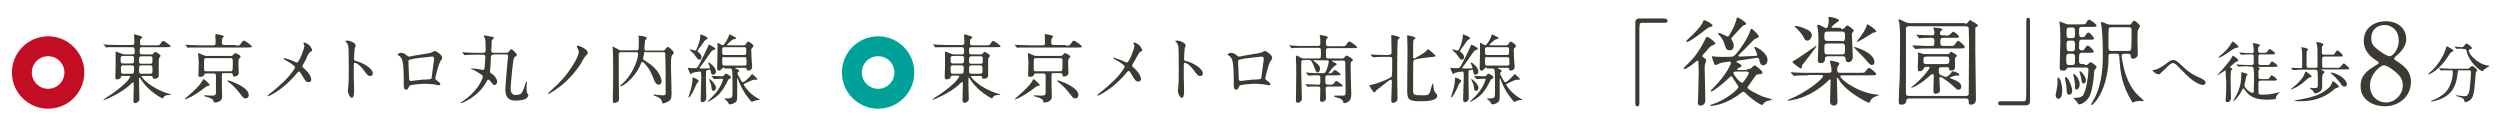 <svg version="1.1" id="レイヤー_1" xmlns="http://www.w3.org/2000/svg" x="0" y="0" viewBox="0 0 800 40" xml:space="preserve"><style>.st0{fill:#3d3933}</style><path class="st0" d="M532.7 6c.6 0 .9.2.9.6 0 .5-.2.7-.9.7h-7.3c-.8 0-.8.2-.8 3.9V33c0 .7-.2 1-.6 1-.7 0-.7-.2-.7-2V7.2c0-.9.5-1.3 1.3-1.3h8.1zm12.7 12.6c.6.4.6.5.6.7 0 .2-.3.8-.3 1-.2.4-.2 1-.2 1.6 0 1.4.2 8.6.2 10.2 0 1.7-1.5 1.7-1.6 1.7-.6 0-.8-.5-.8-1 0-.2.1-1.5.1-1.8 0-.1.2-6.8.2-7.9 0-1-.1-1.9-.1-3 0-.4 0-.7-.3-.7-.1 0-.2.1-1 .7-.7.6-2.6 2-3.2 2-.2 0-.2-.1-.2-.2 0-.2.1-.2.6-.8 2.5-2.2 4.5-5 6-8 .6-1.2.6-1.3.9-1.3.5 0 2.6 1.7 2.6 2.1 0 .2-.2.3-.4.4-.7.2-1 .5-1.3.7-.3.2-1.4 1.7-1.7 1.9-.4.4-.8.9-.7 1.2 0 0 .4.3.6.5zM548 8.1c0 .4-.2.4-1 .6-.3.1-.7.4-1.5 1-1.1.9-4.8 3.7-5.6 3.7-.1 0-.3 0-.3-.2s.3-.4.7-.8c1.6-1.4 4.2-4.1 4.6-5.3.2-.5.2-.6.4-.6.4-.2 2.7 1.2 2.7 1.6zm11.1 14c.6 0 1 0 1.5-.5.7-.7.8-.7.9-.7.2 0 2.5 1.7 2.5 2.3 0 .5-.5.5-1.6.6-.3 0-.5.3-.8.7-.7 1-1.9 2.7-2.2 3.1-.1.1-.2.2-.2.4 0 .8 4.5 2.7 4.9 2.9.5.2 2.1.6 2.7.8.1 0 .2.1.2.2s-.1.1-1 .3c-1.2.3-1.3.5-1.9 1.2-.1.2-.2.2-.3.2-.3 0-2.7-1.4-4.8-3.4-.8-.8-.9-.8-1.2-.8-.2 0-.3 0-1 .6-1 .8-3.6 2.6-7 3.5-1.2.3-2.1.4-2.2.4-.3 0-.3-.2-.3-.2 0-.1.1-.2.6-.3 4.2-1.3 8.4-4.8 8.4-5.6 0-.3-1.6-2.4-1.8-2.9-.2-.3-.3-.5-.5-.5s-.2.1-.8.6c-2.1 2.1-5.2 4.3-5.6 4.3-.1 0-.2-.1-.2-.2s.1-.2.6-.7c4.5-4.5 5.9-7.9 5.9-8.3 0-.4-.3-.4-.4-.4-.1 0-2.5.3-3 .5-.2.1-1.3.6-1.5.6-.4 0-.4-.2-1-1.9-.2-.6-.2-.6-.2-.7 0-.2.1-.2.2-.2s.6.1.7.1c.6 0 1.5.1 1.9.1 3.9 0 4 0 4.5-.5 1.4-1.2 4.6-6.2 4.9-7.7.2-.7.3-.8.5-.8.3 0 2.3 2 2.3 2.4 0 .4-.1.4-1.3.9-.2.1-4.1 4.2-4.9 4.9-.2.1-.3.3-.3.4 0 .3.2.3.5.3.7 0 4-.2 4.7-.2.3 0 .8 0 .8-.4s-.9-2.1-.9-2.3c0-.1 0-.2.2-.2.4 0 4 1.8 4 4.2 0 1.3-.9 1.7-1.4 1.7-.8 0-1.1-1-1.2-1.6-.1-.6-.3-.8-.7-.8-.3 0-5.2.8-6 .9-.6.1-.6.1-.6.3 0 .2 0 .2.6.5.1 0 1 .5 1 .9 0 .2-.1.3-1 .7-.2.1-.4.2-.4.4s.2.2.6.2h2.6zm-.3-14.5c0 .2 0 .2-1 .6-.4.2-2.8 3-3.4 3.6-.3.3-.4.4-.4.6 0 .2.5.8.5 1 .2.4.3.8.3 1.3 0 .8-.4 1.4-1.3 1.4-1.1 0-1.3-.8-1.7-2.1-.5-1.4-1-2.1-1.6-2.7-.4-.4-.4-.6-.4-.7 0-.1 0-.1.1-.1.5 0 2.8 1.2 2.9 1.2.4 0 .5-.2 1.5-2.1.7-1.2 1.2-2.9 1.3-3.1.1-.6.1-.8.3-.9.5-.1 2.9 1.6 2.9 2zm-3.1 15.3c-.6 0-1 0-1 .5 0 .6 2.1 3.1 2.8 3.1.4 0 2.1-2.7 2.1-3.1 0-.5-.4-.5-.7-.5h-3.2zm22.9 1.2c-2.7 0-3.6.1-3.9.1-.1 0-.6.1-.6.1-.1 0-.2-.1-.3-.2l-.6-.7c-.1-.1-.1-.2-.1-.2 0-.1 0-.1.1-.1.2 0 1.2.1 1.3.1 1.5.1 2.8.1 4.2.1h6.6c.6 0 .8-.2.8-.8 0-.5-.1-.9-.2-1.5 0-.2-.3-1-.3-1.2 0-.2 0-.4.4-.4.2 0 1.8.4 2.1.5.2.1.5.2.5.5 0 .1-.3.6-.4.7-.2.4-.3.5-.3 1.1 0 .7 0 1.1.9 1.1h6.3c1.3 0 1.5 0 1.7-.3.2-.2 1-1.3 1.3-1.3.3 0 2.3 1.6 2.3 2 0 .4-.6.4-1.7.4h-9.3c-.3 0-.5 0-.5.3 0 1 5.6 5.3 11.8 5.9.1 0 .6 0 .6.1s0 .1-.4.2c-.6.2-2 .6-2.5 1.9-.2.4-.2.4-.3.4-.3 0-7.3-3.3-9.7-7.5-.2-.4-.2-.5-.4-.5s-.2.4-.2.4c0 1.2.2 6.2.2 7.2 0 1.3-1.1 1.3-1.2 1.3-.3 0-1.2-.2-1.2-1.4 0-1.1.2-5.8.2-6.7 0-.1 0-.3-.2-.3s-1.2 1.1-1.5 1.3c-3 2.6-6.6 4.6-10.5 5.3-.8.2-1.3.2-1.4.2-.1 0-.2 0-.2-.1s.1-.1.5-.3c5.2-2 10.9-6.5 10.9-7.5 0-.3-.5-.3-.7-.3h-4.1zm-2-2.7c0 .2 0 .5-.4.5-.2 0-2.6-1.7-2.6-2.1 0-.2.1-.2 1-.7 1.1-.6 6.6-4.5 6.6-4.5s.1 0 .1.1c0 .3-3.7 5-4.4 5.9-.3.2-.3.6-.3.8zm1.7-8.4c-.6 0-.8-.4-1-.8-.6-1.3-1.6-2.4-2.9-3.6l-.2-.2c0-.1.1-.1.2-.1.7 0 1.9.3 2.6.6 2.2.9 2.8 1.4 2.8 2.6-.2.7-.7 1.5-1.5 1.5zm10.8-3.7c.3 0 .7 0 1.1-.3.1-.1.7-.9.9-.9.2 0 2.1 1.2 2.1 1.7 0 .2-.1.3-.2.4-.4.4-.4.4-.4.7 0 1 .3 6.1.3 7.2 0 1.1-.6 1.8-1.4 1.8-.8 0-.9-.7-.9-1-.1-.8-.4-.9-.9-.9h-4.8c-.2 0-.8 0-.9.7 0 .6-.1 1.5-1.4 1.5-.9 0-.9-.7-.9-1 0-.8.2-4.9.2-5.8 0-.5 0-2.9-.2-4.2 0-.2-.2-.8-.2-1 0-.2.2-.3.4-.3.4 0 2.1 1.1 2.5 1.1.6 0 .8-1.7.8-2.5 0-.1-.1-.6-.1-.8 0-.3.2-.3.5-.3s2.9.6 2.9 1.1c0 .2-.1.2-.8.7-.2.2-1.6 1.2-1.6 1.5 0 .2.2.2.6.2h2.4zm.3 3.9c1 0 1-.5 1-1.5 0-1.1 0-1.6-1-1.6h-4.6c-1 0-1 .5-1 1.4 0 1.2 0 1.6 1 1.6h4.6zm0 4.2c1 0 1-.4 1-1.8 0-1.2 0-1.7-1-1.7h-4.6c-1 0-1 .5-1 1.5 0 1.7 0 2 1 2h4.6zm9.6 3.4c-.5 0-.6-.1-2.5-2.3-.5-.6-3.3-3.3-3.3-3.4 0-.1.1-.1.1-.1.3 0 6.5 1.8 6.5 4.8.1.7-.4 1-.8 1zm-4.8-7.4c-.1 0-.1-.1-.1-.1s.8-.9.9-1.1c.8-1 2.1-3 2.3-3.9.1-.4.1-.5.2-.5.5 0 2.9 1.8 2.9 2.2 0 .2-.2.3-.6.4-.6.1-.7.2-1.1.5-1 .6-3.9 2.5-4.5 2.5zm34.6-5.8c.3 0 .6-.1.8-.3.2-.1.6-.9.8-.9.1 0 2 1.2 2.3 1.4 0 0 .2.2.2.4s-.1.2-.6.5c-.2.1-.2.3-.2.6v6.8c0 2.5.2 13.5.2 15.8 0 1.5-1.3 1.6-1.7 1.6-.4 0-.6-.3-.6-.7 0-.8 0-1.3-1-1.3h-18c-.6 0-.9.2-1 .7 0 .9-.7 1.3-1.5 1.3s-.9-.3-.9-1c0-1.2.2-6.5.3-7.6.1-4.1.1-9.2.1-13.4 0-2.3-.2-3.6-.2-4 0-.2-.3-1-.3-1.2 0-.1.1-.1.2-.1.2 0 .4.1 1.9.8.6.3 1.1.4 1.8.4h17.4zm-18 .8c-.9 0-.9.6-.9.9v20.5c0 .3 0 .9.9.9h18.3c.9 0 .9-.5.9-.9 0-4.2.1-15.2.1-15.9 0-.8-.1-4.8-.1-4.9 0-.1-.2-.6-.9-.6h-18.3zm5.5 13c-.6 0-.7.6-.8.6-.1.6-.9.8-1.3.8-.5 0-.5-.2-.5-1.6 0-.6.1-2.9.1-3.4 0-.1-.1-.7-.1-.8 0-.2.1-.2.2-.2s1 .3 1.3.4c.3.1.7.1 1 .1h6.9c.2 0 .5 0 .8-.3.1-.1.3-.5.4-.5.1 0 1.9 1 1.9 1.3 0 .2-.1.3-.4.5-.2.2-.2.3-.2.5v2.9c0 .6-.7.9-1.2.9-.6 0-.6-.2-.7-.6 0-.5-.4-.5-.7-.5h-1.6c-1 0-1 .4-1 1 0 1 .2 1.2.3 1.3.2.2 1.6.8 2 .8.6 0 1.4-1 1.6-1.2.4-.6.5-.6.6-.6.2 0 2.1.6 2.1 1s-.5.4-1.1.4c-.7 0-2 .6-2 .7 0 .1 0 .1.4.2 2.4.9 3.3 1.6 3.3 2.6 0 .7-.4 1-.8 1-.6 0-.9-.3-1.7-1.1-1-1-3.8-3-4.1-3-.1 0-.4 0-.4.5 0 .6.2 3.3.2 3.9 0 .8-1.2 1-1.4 1-.6 0-.7-.4-.7-.9 0-.7.1-4 .1-4.7 0-.4 0-.7-.4-.7-.1 0-.2 0-.6.3-3.2 3-5.8 4.1-6.1 4.1-.1 0-.1 0-.1-.1s.2-.2.4-.4c3-2.3 5.5-5.6 5.5-6 0-.2-.2-.2-.2-.2h-1zm6.3-10c.8 0 .8 0 1-.1.3-.1 1.3-1.2 1.4-1.2.2 0 1.9 1.2 1.9 1.6 0 .4-.2.4-1.6.4h-3.4c-.9 0-1 .4-1 1.1 0 1.1 0 1.5 1 1.5h2.2c.9 0 1 0 1.2-.2.2-.2 1.1-1.5 1.3-1.5.2 0 2.1 1.5 2.1 2s-.2.5-1.9.5h-9.3c-.7 0-2.8 0-3.9.1-.1 0-.6.1-.6.1-.1 0-.2-.1-.3-.2l-.6-.7c-.1-.1-.1-.2-.1-.2s0-.1.1-.1 1.6.1 1.9.1c2.2.1 2.3.1 4.2.1.8 0 .8-.4.8-1.7 0-.3 0-.9-.9-.9-1.2 0-2.5 0-3.4.1-.1 0-.3.1-.4.1-.1 0-.2-.1-.3-.2l-.6-.7c-.1-.1-.1-.2-.1-.2 0-.1 0-.1.1-.1s1.1.1 1.2.1c1 0 2.8.1 3.7.1.3 0 .7 0 .7-.7 0-.1 0-.8-.2-1.2 0-.1-.2-.4-.2-.5 0-.1.2-.1.2-.1.2 0 2.8.2 2.8.6 0 .1-.3.4-.6.6-.1.1-.2.2-.2.6 0 .4.1.7.6.7h1.2zm-6.2 6.7c-.7 0-.9.3-.9 1 0 1 0 1.4.9 1.4h6.4c.7 0 1-.3 1-1 0-.9 0-1.4-1-1.4h-6.4zm23.9 15.6c-.6 0-.9-.2-.9-.6 0-.5.2-.7.9-.7h7.3c.8 0 .8-.2.8-3.9V6.7c0-.7.2-1 .6-1 .6 0 .6.2.6 2v24.7c0 .9-.5 1.3-1.3 1.3h-8zm19.6-4.8c0 .6 0 2.7-1.2 2.7-.5 0-.9-.5-.9-1.1 0-.3.3-1.6.3-1.7.2-.9.3-1.9.3-2.6 0-1.3 0-1.4.2-1.4 0 0 .1 0 .2.1.5.2 1.1 2.2 1.1 4zm7.2-8.1c.7 0 .8 0 1.1-.3.4-.4.6-.6.8-.6.3 0 1.9 1.1 1.9 1.6 0 .2-.1.2-.6.9-.1.1-.2.3-.2 1 0 .4-.2 3.5-1 6.2-.7 2.7-3 3.8-3.7 3.8-.3 0-.4-.1-.8-.8-.2-.3-.5-.6-.6-.7-.1-.1-.5-.4-.5-.5s.3-.1.6-.1c2.1 0 2.6-.9 2.7-1.2 1-2 1.5-6.3 1.5-7.8 0-.7-.5-.7-1-.7H662c-.2 0-.5.1-.6.3-.4.6-.5.7-1.3.7-.7 0-1-.2-1-1 0-.5.2-6.9.2-8 0-1.2 0-4-.1-5.1 0-.2-.2-1.2-.2-1.4 0-.1 0-.2.1-.2.2 0 1.6.6 1.9.7.4.2.9.2 1.3.2h3.4c1.3 0 1.6 0 1.9-.5.4-.8.6-1 1-1 .3 0 2.3 1.4 2.3 1.9 0 .4-.6.4-1.7.4h-2.9c-1 0-1 .2-1 1.8 0 1.1.1 1.5.9 1.5.6 0 .8 0 1.1-.5.2-.4.6-1 1-1s1.8 1.5 1.8 1.9c0 .4-.5.4-1.4.4h-2.5c-.9 0-.9.2-.9 2.6 0 .8.7.8.9.8.5 0 .6 0 .9-.5.2-.3.5-1 1-1s1.9 1.5 1.9 1.9c0 .4-.6.4-1.6.4h-2.1c-1 0-1 .2-1 2.7 0 .8.5.9.9.9h.9zm-4 8.2c0 1-.5 1.3-.9 1.3-.8 0-.9-.8-.9-1.9 0-.9-.2-1.8-.4-2.7-.1-.2-.1-.5-.1-.7 0-.3.1-.3.3-.3.9.2 2 3.3 2 4.3zm0-16.8c.9 0 .9-.5.9-1.7 0-1.3 0-1.7-.9-1.7h-.9c-.9 0-.9.4-.9 1.7 0 1.3 0 1.7.9 1.7h.9zm0 4.2c.9 0 .9-.5.9-1.7 0-1.3 0-1.7-.9-1.7h-.9c-.9 0-.9.4-.9 1.7 0 1.2 0 1.7.9 1.7h.9zm-.1 4.4c1 0 1-.4 1-1.8s0-1.8-.9-1.8h-.9c-1 0-1 .4-1 1.8s0 1.8 1 1.8h.8zm1.5 7.9c-.5 0-.5-.4-.5-1.5 0-.6-.2-1.4-.3-2.2-.1-.2-.2-1-.2-1.1 0-.2 0-.3.1-.3.3 0 1.9 1.7 1.9 3.3 0 1.2-.7 1.8-1 1.8zm3-3c0 .6-.3 1-.7 1-.6 0-.6-.2-.9-2-.1-.4-.2-.9-.4-1.4 0-.1-.1-.2-.1-.3 0-.2.1-.2.2-.2.5.1 1.9 1.7 1.9 2.9zm13.7-17.8c.5 0 .6-.1.8-.3.4-.6.7-1 .9-1 .3 0 1.9 1.3 1.9 1.7 0 .2-.6 1.2-.7 1.4-.1.4-.1 3-.1 3.6 0 .6.1 3.4.1 4.1 0 .8-.8 1.4-1.5 1.4-.6 0-.7-.3-.8-1 0-.4-.1-.6-.8-.6h-1.2c-.2 0-.9 0-.9.8 0 .2 0 .3.1.5.4 2.8 1.5 8.4 5.1 11.9.3.3 1.9 1.7 1.9 1.8 0 .1-.2.2-.3.2s-.6-.1-.7-.1c-.3 0-1 0-1.7.2-.1 0-.7.3-.8.3-.2 0-.3-.3-.4-.5-3-5-3.6-8.7-3.9-13.8-.1-1.2-.2-1.3-.9-1.3h-1.7c-.9 0-.9.2-.9 1.9 0 4.1-1.2 9.3-3.6 12.7-.2.4-1.5 1.8-1.8 1.8-.1 0-.2-.1-.2-.2s1-1.6 1.1-1.9c2.7-5 2.7-11.6 2.7-14 0-1.6 0-5.9-.4-8.9 0-.2-.2-1-.2-1.3 0-.1 0-.3.1-.3.3 0 1.7.6 1.9.7.2.1.7.2 1.3.2h5.6zm-5.7.8c-.3 0-.7.2-.7.5-.1.3-.1 5.4-.1 6 0 .6.1 1.1.9 1.1h5.5c.2 0 .6 0 .8-.3.2-.3.2-5.6.2-6.1 0-.9-.1-1.2-1-1.2h-5.6zm22.6 12.2c2.5 2.5 4.6 3.5 5.9 4 1 .5 1.8.9 1.8 1.5 0 .1-.2.8-.8.8-.2 0-2.1-.1-5.2-3.1l-3.2-3.2c-.5-.5-.8-.7-1.2-.7-.7 0-.9.2-2.6 1.9-.1.1-1.7 1.6-1.7 1.6-.1.1-.2.1-.3.1-.8 0-2-1-2-1.3 0-.1 0-.1.4-.1 1-.1 2.5-.9 3.4-1.6 1.8-1.4 2.2-1.6 2.9-1.6.5 0 1.2.3 2.6 1.7zm14.1 1.9c0-.1 0-.3-.1-.3s-2.5 1.7-2.7 1.7c0 0 .8-.9.9-1 .3-.3 3.2-3.5 3.9-4.9.1-.3.3-.5.3-.5.1 0 1.8 1 1.8 1.6 0 .1-.1.1-.6.3-.3.1-2.1 1.6-2.1 1.8 0 .1.1.1.2.2.4.1.5.1.5.4v.1c0 .1-.4.4-.4.5-.1.2-.1 2.5-.1 3 0 .8.1 4.7.1 5.6 0 1.2-.9 1.4-1.1 1.4-.6 0-.6-.5-.6-.7 0-.2.1-1.2.1-1.4.1-1.6.1-2.4.1-4.7-.2-1.5-.2-2.8-.2-3.1zm4.1-7.8c0 .2-.1.2-.7.3-.3.1-.6.2-1.1.5-2.1 1.5-2.7 1.9-4.2 2.6-.2.1-.3.1-.3.1s-.1 0-.1-.1 1.2-1.2 1.4-1.3c1.2-1.1 2.1-2.1 2.8-3.4.2-.3.2-.4.3-.4.5.1 1.9 1.3 1.9 1.7zm3.1 6.2c-.5 0-1.9 0-2.6.1h-.5c-.1 0-.1 0-.2-.1l-.4-.5-.1-.1h.1c.1 0 .8.1.9.1 1 0 1.9.1 2.9.1h1.1c.6 0 .6-.1.6-2.3 0-1.1-.1-1.1-1-1.1-.5 0-1.9 0-2.6.1h-.4c-.1 0-.1 0-.2-.1l-.4-.5-.1-.1h.1c.1 0 1.1.1 1.3.1 1.5.1 1.6.1 2.7.1.2 0 .6 0 .6-.6 0-.5-.1-1.4-.1-1.6 0-.1-.2-.7-.2-.8 0-.2.1-.2.3-.2 0 0 2 .3 2 .7 0 .1 0 .1-.4.4-.1.1-.2.3-.2.9 0 .7 0 1.1.7 1.1h.9c1 0 1.1 0 1.4-.5.4-.6.5-.7.7-.7.3 0 1.7 1 1.7 1.4 0 .3-.4.3-1.1.3h-3.5c-.6 0-.7.2-.7.8v1.6c0 .7 0 1 .7 1h1.7c1 0 1.1 0 1.3-.4.3-.6.5-.7.7-.7.3 0 1.7 1 1.7 1.4 0 .3-.4.3-1.1.3h-4.9c-.1 0-.2 0-.2.1s.1.1.2.1.3.1.3.3c0 .1-.2.4-.3.5-.1.2-.1.4-.1 1 0 1.8 0 1.9.6 1.9h1.6c1 0 1.1 0 1.4-.5.4-.6.4-.7.6-.7.3 0 1.7 1 1.7 1.4 0 .3-.4.3-1.1.3h-4.1c-.6 0-.7.3-.7.7v2.8c0 .8.2 1 1.3 1 2.2 0 3.8-.4 4.6-.6.1 0 .8-.2.8-.2h.1s-.3.4-.4.4c-.7.8-.8 1.1-.8 1.3 0 .2 0 .4-.2.5-.3.1-1.7.2-2.6.2-4 0-5.8-1.1-7.2-3.2-.1-.1-.3-.4-.4-.4-.1 0-.2.1-.4.5-.9 1.7-1.7 2.5-2 2.9-.4.4-1 .8-1 .8 0-.1.5-.8.5-.9 1-1.7 2.2-4 2.2-7.4 0-1 0-1.1.2-1.1 0 0 .8.2 1 .3.7.2.8.2.8.4 0 .1-.3.5-.4.6-.1.3-.2 1.4-.3 1.6 0 .2-.3 1.2-.3 1.3 0 .8 1.8 2.4 2.6 2.4.1 0 .4 0 .4-.4 0-.2.1-3.7.1-4 0-.8 0-2.9-.2-3.5-.2-.5-.4-.5-.7-.5h-1zm20.3 3.2c0 .2-.1.3-.4.3-.4.1-.6.3-.9.5-1.2 1.1-2.5 2.3-4.4 3.1-.1.1-.8.3-.9.3h-.1c0-.1 1.6-1.3 1.8-1.5 2-2 2.4-2.6 2.8-3.9 0 0 .1-.3.2-.3s.4.1 1 .6c.8.7.9.7.9.9zm1.3-2.7c.6 0 .6-.2.6-.7v-3.6c0-1.3 0-2.1-.1-2.7 0-.2-.3-.9-.3-1 0-.2.3-.2.4-.2.7 0 1.9.4 1.9.8 0 .1-.4.4-.4.5-.1.2-.1.4-.1 2 0 .4 0 .7.7.7h2.2c.8 0 .9 0 1.1-.2.1-.1.7-1.2.9-1.2.3 0 1.8 1.3 1.8 1.7 0 .3-.1.3-1.1.3h-4.8c-.7 0-.7.3-.7.7V21c0 .7.2.7.7.7h3.8c.3 0 .9 0 1.1-.1.2-.1 1-1.3 1.3-1.3.3 0 1.8 1.4 1.8 1.6 0 .3-.4.3-1.1.3H743s-.2 0-.2.1c0 0 .1.1.5.3.3.1.5.3.5.5 0 .1 0 .1-.3.4-.4.3-.4 1.3-.4 1.7v2.4c0 1.1-.4 1.6-1 1.9-.4.2-.9.4-1.2.4-.1 0-.2 0-.3-.1-.1-.1-.4-.7-.5-.8-.1-.1-1-.8-1-.8 0-.1.1-.1.1-.1.1 0 1 .1 1.2.1 1.2 0 1.3-.2 1.3-.9v-2.1c0-2.7-.1-2.9-.8-2.9h-4c-.4 0-1.9 0-2.6.1h-.5c-.1 0-.1 0-.2-.1l-.4-.5-.1-.1h.1c.4 0 2.5.1 3 .1s.5-.3.5-.7v-3c0-.6 0-1.6-.1-2.2 0-.1-.2-.6-.2-.7 0-.1.1-.1.1-.1s2.1.3 2.1.7v.1c-.1.1-.4.3-.4.4-.1.3-.1.7-.1 4.6 0 .6.1.8.6.8h2.3zm7.4 6c0 .3-.1.3-.6.4-.4.1-.5.2-1.6 1.1-4.1 3.2-8.5 3.2-10.5 3.2-.2 0-1.5 0-1.5-.2 0 0 .5-.1.8-.2 5.2-.8 8.1-1.9 10.3-4 .2-.2.7-.7 1-1.7.1-.3.1-.3.3-.3.1 0 .2.1 1 .7.6.6.8.8.8 1zm2.6-.7c0 .5-.3.7-.8.7-.6 0-.8-.3-1.2-1-.1-.1-1.3-1.8-2.8-3-.3-.3-.4-.3-.4-.4 0-.1.2-.1.2-.1.3 0 1.3.3 1.7.5 2.2.9 3.3 2.4 3.3 3.3zm8.8-5.8c1.3-.8 1.4-.9 1.4-1.1 0-.2-.2-.4-1-.9-1-.6-3.8-2.5-3.8-6.1 0-4.2 3.4-6.3 7.1-6.3 4.5 0 6.5 3 6.5 5.6 0 1.4-.5 2.8-2.2 4.6-.2.2-1.7 1.4-1.7 1.7 0 .3.3.5 1.5 1.3 3.3 2.1 3.9 4.2 3.9 6.2 0 4.6-3.7 7.8-8.4 7.8-4.3 0-7.7-2.6-7.7-6.1-.1-2.2.4-4.4 4.4-6.7zm6.5 1.6c-.4-.3-2.3-1.9-3.5-1.9-1 0-4.4 2.7-4.4 6.5s2.9 5.4 5.1 5.4c2.8 0 5.4-2.5 5.4-5.4 0-2.2-1.1-3.4-2.6-4.6zm-5.5-7c1.4 1.1 3.1 2.2 3.9 2.2 1 0 2.9-2.2 2.9-5 0-3.3-2.2-5-4.6-5-2.2 0-4.2 1.5-4.2 4.1 0 1.8.5 2.5 2 3.7zm24.3.4c0 .2-.1.3-.6.4-.2.1-.6.7-1.1 1.4-2.4 4-5.8 5.8-6.2 5.8-.1 0-.1 0-.1-.1s0-.1.4-.5c2.8-2.2 4.4-5.7 4.7-6.3l.7-2.1c.2 0 2.2 1.1 2.2 1.4zm2 6.2c-.5 0-.5 0-.7 1.2-.2 1.8-.6 5.5-4.2 7.5-1.7 1-3.9 1.4-4 1.4-.1 0-.3 0-.3-.1s.1-.1.5-.3c1.4-.5 3.1-1.5 4.1-2.5 1.6-1.6 2.4-4.4 2.4-6.6 0-.5-.2-.5-.5-.5h-2.8c-.1 0-.4.1-.4.1-.1 0-.1-.1-.2-.1l-.4-.5-.1-.1s0-.1.1-.1.8.1.9.1c1 0 1.9.1 2.9.1h4.6c.9 0 1 0 1.4-.4.3-.3.5-.5.7-.5.3 0 1.6 1 1.6 1.4 0 .1-.3.5-.4.6-.1.2-.2 2.6-.3 3.1-.2 2.5-.4 4.3-1 5.2-.6.9-1.8 1.3-2.1 1.3-.2 0-.2-.1-.4-.7-.1-.5-.8-.8-1.9-1.1-.5-.1-.7-.2-.7-.3s.2-.1.2-.1c.1 0 .7.1.8.1 1.1.1 1.2.2 1.5.2 1 0 1.6-.2 1.9-2.4.2-1.6.4-4.1.4-5.1 0-.6 0-.8-.6-.8h-3zm1.1-6.8h-2.1c-.1 0-.1 0-.2-.1l-.4-.5-.1-.1h.1c.1 0 .7.1.9.1.2 0 1.1.1 1.3.1.5 0 .8-.4.9-.5.4-.6.5-.7.6-.7.3 0 1.8 1 1.8 1.5 0 .2-.1.2-.6.4-.1 0-.4.1-.4.4 0 1.1 2.8 4.4 6.3 4.8.1 0 .3 0 .3.2 0 .1-.5.2-.6.3-.5.3-1 .7-1.3 1 0 .1-.3.3-.3.3-.7 0-4.2-2.9-5-6.1-.2-.9-.3-1-.8-1h-.4zM39.1 24.3c-.4 0-.4.1-.4.4-.1.5-.8.7-1.2.7-.4 0-.6-.1-.6-.7 0-.3.1-2.8.1-3.4v-4.6c0-.1 0-.2.1-.2s.6.2 1.1.4c.8.3 1.1.5 1.8.5h2.4c.3 0 .7 0 .7-.7 0-1.3 0-1.6-.8-1.6h-7.8c-.1 0-.4.1-.5.1-.1 0-.1-.1-.2-.2l-.5-.6-.3-.1s0-.1.1-.1.9.1 1.1.1c1.2 0 2.2.1 3.3.1h4.7c.7 0 .8-.3.8-.9 0-.3-.1-1.9-.1-2.2 0-.3 0-.3.2-.3.1 0 1.3.3 1.7.5.7.2.7.3.7.5s-.6.6-.6.6c-.1.2-.1.3-.1 1.1 0 .6.1.8.8.8h4.3c1 0 1.1 0 1.4-.4.6-1 .8-1 .9-1 .5 0 2.4 1.5 2.4 1.7 0 .3-.5.3-1.3.3h-7.7c-.9 0-.9.1-.9 1.6 0 .3.1.7.7.7h2.9c.4 0 .6 0 .8-.3.3-.4.4-.5.6-.5.3 0 1.7.9 1.7 1.3 0 .1-.5.6-.5.8-.1.2-.1 1-.1 1.3v4.2c0 1-1.3 1-1.4 1-.5 0-.5-.2-.6-.6 0-.3-.1-.3-.7-.3h-2.5c-.1 0-.3 0-.3.2s2.6 3.6 8.7 5.5c.6.2.7.2.7.3 0 .1 0 .1-.2.1-.9 0-1.8 0-2.2.8-.1.2-.2.3-.3.3-.2 0-3.2-1.7-5.3-4-1-1.1-1.4-1.8-1.9-2.5-.1-.1-.1-.2-.2-.2s-.1.1-.1.2v1.9c0 .7.1 4.4.1 4.6 0 .4 0 .7-.4 1-.2.2-.5.5-.9.5-.6 0-.6-.5-.6-.8 0-.1.1-3.9.1-4.5 0-1.3 0-1.4-.2-1.4-.1 0-1.3 1.1-1.4 1.2-2.6 2.3-7.5 4.5-8 4.5 0 0-.1 0-.1-.1s1.1-.8 1.4-1c2.8-1.7 5.7-4.2 6.5-5.3.2-.3.7-.9.7-1.1 0-.2-.2-.2-.4-.2h-2.2zm3-4c.8 0 .8-.3.8-1.5 0-.6 0-.9-.8-.9h-2.7c-.7 0-.8.3-.8.9 0 1.2 0 1.5.8 1.5h2.7zm-2.6.6c-.3 0-.8 0-.8.7 0 1.9 0 2 .8 2h2.6c.7 0 .8-.2.8-1.6 0-.7 0-1.1-.8-1.1h-2.6zm5.8-2.9c-.7 0-.8.2-.8 1.4 0 .7 0 1 .8 1H48c.8 0 .8-.2.8-1.4 0-.7 0-1-.8-1h-2.7zm2.7 5.6c.8 0 .8-.4.8-1.1 0-1.2 0-1.6-.8-1.6h-2.7c-.8 0-.8.4-.8 1.1 0 1.4 0 1.6.8 1.6H48zm19.1 3.6c0 .2 0 .2-.6.3-.4.1-.6.3-.9.5-3.3 2.6-6 3.8-6.4 3.8 0 0-.1 0-.1-.1 0 0 1.1-1 1.2-1.1 2-1.7 3.7-3.4 4.3-4.5.1-.2.5-.8.6-.8.1 0 1.9 1.5 1.9 1.9zm8.3-12.6c1.1 0 1.2 0 1.5-.4.8-1.1.9-1.2 1.1-1.2.5 0 2.6 1.6 2.6 1.9 0 .3-.5.3-1.3.3H60.6c-.1 0-.4.1-.5.1-.1 0-.1-.1-.2-.2l-.5-.6-.1-.1s0-.1.1-.1c.2 0 .9.1 1.1.1 1.2 0 2.2.1 3.3.1h4.5c.7 0 .7-.4.7-1.1 0-.4-.1-2.1-.1-2.2 0-.2.1-.3.3-.3.1 0 2.4.4 2.4.7 0 .2-.5.7-.5.8-.1.2-.1.6-.1 1 0 .6 0 1 .8 1h3.6zM66 23.5c-.4 0-.6.1-.6.3-.1.6-.8.8-1.3.8-.6 0-.6-.2-.6-.7 0-.6.1-3.2.1-3.9 0-.4-.2-2.6-.2-2.8 0-.1 0-.2.1-.2.3 0 1.4.6 1.7.7.4.2.7.2.9.2h7.7c.5 0 .6-.2.8-.3.4-.5.5-.6.7-.6.3 0 1.7.7 1.7 1.1 0 .1-.1.3-.4.6-.3.3-.3.5-.3 1.7 0 .4.1 2.5.1 3 0 .7-.9 1.1-1.4 1.1-.4 0-.5-.2-.5-.6 0-.2-.1-.5-.7-.5h-2.2c-.4 0-.6.1-.6.4v3.9c0 .5.1 2.6.1 3.2 0 1.6-1.7 1.9-2.4 1.9-.3 0-.3 0-.4-.5-.1-.6-1-1-2.5-1.4-.3-.1-.5-.1-.5-.3 0-.1.1-.1.2-.1.3 0 2 .1 2.4.1 1 0 1.1-.3 1.2-.8v-5.2c0-.7 0-1.1-.7-1.1H66zm.1-4.9c-.8 0-.8.2-.8 1.3v2.5c.1.4.4.4.7.4h7.7c.3 0 .6 0 .7-.4.1-.2.1-2.8.1-3 0-.7-.3-.8-.8-.8h-7.6zm6.7 7.1c.6 0 6.8 2.1 6.8 4.7 0 1.1-1 1.1-1.1 1.1-.5 0-.9-.5-1.5-1.3-1.7-2.2-2.4-2.8-3.9-4-.2-.1-.3-.2-.3-.4-.1-.1 0-.1 0-.1zm20.7-6.3c.2.1 1.3.6 1.5.6.5 0 1.2-1.7 1.5-2.4.4-1 .9-2.4.9-2.9 0-.2-.1-.4-.2-.6-.1-.1-.1-.2-.1-.3 0-.1.1-.2.2-.2.2 0 1 .3 1.6.8.7.6 1 1.6 1 1.7 0 .2-.1.2-.6.5-.3.1-.3.3-1 1.4-.3 1-.8 1.8-1.3 2.6-.1.2-.2.4-.2.6 0 .3.2.5.4.6 2.1 1.8 2.4 3.1 2.4 3.7 0 .6-.5.8-.8.8-.9 0-1.2-.6-2.1-2.1-.2-.4-.7-1.3-1-1.3-.2 0-.4.2-.5.3-4.4 5.5-9.2 7.6-9.4 7.6-.1 0-.2 0-.2-.1s.5-.5.7-.7c4.1-3.2 5.7-5.1 6.4-5.9.6-.7 1.7-2.2 1.7-2.6 0-.5-2.2-1.8-3.1-2.3-.5-.2-.5-.3-.5-.4 0-.1 0-.2.2-.2.3.1 1.4.3 2.5.8zm17.7-6.4c.9 0 2.6.8 2.6 1.5 0 .2-.2.9-.3 1-.1.6-.2 2.7-.2 3.3 0 .5.1.6.8.8 1.5.3 5.2 2.1 5.2 3.9 0 .8-.7.8-.9.8-.6 0-.7-.1-2.3-2.2-.7-.9-1.8-2-2.6-2-.2 0-.3 0-.3 1.8 0 2.6 0 3.8.1 6v1.2c0 .6 0 2.2-.7 2.2s-1.3-1.6-1.3-2.3c0-.1.1-.6.1-.7.2-2 .2-2.6.2-5.6 0-6.9 0-7.7-.3-8.4-.2-.5-.4-.7-.8-1.1v-.1c.1-.1.7-.1.7-.1zm26.9 3.8c.8-.4.9-.5 1.1-.5.3 0 2.3 1.2 2.3 2.2 0 .3-.1.4-.5 1-.7.9-1.7 5.3-1.7 5.6 0 .3.1.4 1.3 1.3.1.1.3.3.3.5 0 .3-.3.4-.5.4s-1.3-.3-1.5-.3c-1-.1-2.3-.2-3-.2-.4 0-4.6.2-4.9.7-.5 1-.5 1.2-1.1 1.2-.7 0-.7-1.2-.7-1.4 0-4.2 0-7.8-.9-8.9-.4-.5-.5-.5-1-.8-.1 0-.1-.1-.1-.1 0-.2.7-.6 1-.6 1 0 1.4.4 1.7.6.6.5.6.6 1.2.6.8-.3 6.4-1 7-1.3zm-5.1 1.9c-2.3.4-2.3.4-2.3 1.1 0 .7.2 4.5.2 5.3 0 .8.4.8.7.8.2 0 1-.1 1.6-.2.3 0 1.1-.1 1.8-.2 2.7-.1 3-.1 3.1-.5 0-.1.8-5.8.8-6 0-.3 0-.9-.6-.9-1.3.1-4.8.5-5.3.6zm25-1.2c-.5 0-.8.1-.9.6 0 .2-.1 2-.1 2.4 0 .3-.2 1.9-.2 2.2 0 .6.2.7.7 1 1.1.7 1.6 1.9 1.6 2.4s-.3 1.1-.9 1.1c-.2 0-.3 0-.8-.6-.2-.3-.8-1.1-1.1-1.1-.3 0-.4.3-.6.6-2.6 4.9-7.8 6.9-8.2 6.9-.1 0-.1-.1-.1-.1v-.1c.1-.1.7-.4.8-.5 4.3-2.8 6.3-6.9 6.3-7.8 0-.2-.1-.4-.4-.6-.3-.2-1.6-1-2.1-1.3-.2-.1-1.3-.5-1.3-.6 0-.1.1-.1.2-.1.3 0 1.1.1 1.5.1.3 0 2.1.4 2.1.4.4 0 .5-.3.6-1 0-.5.2-2.6.2-3.2 0-.7-.4-.7-.8-.7h-2.3c-.6 0-2.2 0-3 .1h-.5c-.1 0-.1 0-.2-.1l-.5-.6c-.1-.1-.1-.1-.1-.2h.1c.1 0 .9.1 1.1.1.7 0 1.9.1 3.3.1h2.2c.6 0 .8-.1.8-.9 0-1.7 0-3.1-.2-3.7 0-.1-.4-.7-.4-.8s.1-.2.2-.2 1.8.4 2.1.4c.8.1.9.2.9.4 0 .1 0 .2-.5.7-.2.2-.2.2-.2 1.8 0 .2-.1 1.4-.1 1.6 0 .7.5.7.8.7h3.9c.5 0 .6 0 1.1-.6 0 0 .5-.6.7-.6.2 0 1.7 1.5 1.7 1.8 0 .3-.1.4-.2.4-.5.3-.6.4-.7.6-.4.7-1.1 8.9-1.1 9.8 0 1.3.5 2.1 1.6 2.1.5 0 1.3-.1 1.7-.4.5-.4 1.2-2.3 1.4-3.1 0-.2.3-.9.4-.9 0 0 .1 0 .1.1 0 .3-.1 1.6-.1 1.9 0 .5 0 1.4.2 1.8 0 .1.4.5.4.6 0 .3-.4.9-.8 1.2-.6.4-2.4.6-3.2.6-1.6 0-3.4-.4-3.4-3.6 0-.7.4-5.4.7-8.9 0-.2.2-1.4.2-1.7 0-.6-.4-.6-.6-.6h-4zm26.7-2.3c0-.1-.1-.2-.1-.3 0-.1.1-.3.3-.3.4 0 3.2 1.1 3.2 2.3 0 .3-.1.4-.7 1-.4.3-1.4 2.2-1.6 2.6-3.3 4.9-6.5 7.2-8.3 8.4-.9.6-1.9 1.2-2.1 1.2 0 0-.1 0-.1-.1s1.3-1.3 1.5-1.5c2.3-2 4.5-4.4 6.5-7.6.7-1.1 1.9-3.2 1.9-4.3 0-.5-.3-1-.5-1.4zm22 1.4c-.3 0-.5 0-.6.4 0 .1-.3 1.6-.3 1.7 0 .1 0 .3.2.5.1.1 1.1.6 1.3.8 3.4 2.2 4.4 4.9 4.4 5.9 0 .5-.2 1.2-.9 1.2-.8 0-1.2-.9-1.4-1.3-.7-1.8-1.1-2.6-1.6-3.5-.2-.4-1.8-2.5-2.2-2.5-.2 0-.3.1-.4.3-.1.1-.3.8-.4 1-1.8 3.8-5.3 6.5-6.2 6.5 0 0-.2 0-.2-.1s.2-.2.6-.6c3.2-2.6 5.2-7.7 5.2-9.7 0-.5-.3-.5-.6-.5h-4.9c-.7 0-.7.4-.7.7v7.8c0 .9.1 5.5.1 6.5 0 .4-.1.6-.3.8-.2.1-.9.5-1.2.5-.5 0-.5-.7-.5-.9v-1.3c.1-2.3.1-3.9.1-6.4 0-7.1 0-7.1-.1-8.6 0-.1-.1-.6-.1-.7s0-.2.1-.2 1.1.6 1.4.7c.8.5.8.5 1.3.5h4.8c.7 0 .8 0 .8-2.3v-1.6c0-.1-.1-.7-.1-.8h.2c.3 0 2.5.3 2.5.7 0 .2-.5.7-.6.9 0 .6-.2 2.2-.2 2.7 0 .4.4.5.6.5h5.2c.6 0 .7-.2.8-.3.5-.6.6-.9.9-.9.3 0 1.9 1.3 1.9 1.9 0 .2 0 .2-.5.7-.3.4-.4 1.2-.4 3 0 1.3.2 7.7.2 9.2 0 1.1-.1 1.7-.4 2.1-.6.8-2.2 1.2-2.4 1.2-.1 0-.2-.2-.2-.4-.3-1.1-.9-1.5-1.8-1.8-.9-.4-1-.4-1-.5 0-.1.1-.2.2-.2s1 .2 1.2.2c.3 0 1.6.1 1.7.1.4 0 .8-.1.8-.6v-4.2c0-3.6 0-4-.1-7.7 0-1.2 0-1.3-.7-1.3h-5.5zm17.5 5.3h2.4c.6 0 .6-.1.6-.2 0-.3-.6-1.5-.6-1.6 0 0 .1-.1.2-.1.3 0 2.3 1.6 2.3 2.9 0 .7-.5 1-.9 1-.6 0-.7-.5-.8-1.2 0-.4-.1-.4-.3-.4-.1 0-1 .2-1.1.3-.1.1-.1 1.7-.1 2.1 0 1 .1 5.6.1 6.6s-.7 1.4-1.3 1.4c-.4 0-.5-.4-.5-1 0-1.1.2-5.9.2-6.9 0-.3 0-1.4-.1-1.7 0-.2-.1-.2-.4-.2-.1 0-1.8.2-2.2.4-.1 0-.6.4-.7.4-.2 0-.9-1.9-.9-1.9 0-.1 0-.1.1-.1s.9.1 1.1.1h1.2c.6 0 .7-.2 1.5-1.7.9-1.7 2.1-4.1 2.5-5.1.2-.6.2-.7.4-.7.1 0 2 .9 2 1.3 0 .2 0 .2-.6.4-.3.1-.6.3-.7.5-1 1.3-2.5 3.7-3.6 5-.1.1-.2.3-.1.3 0 .1.2.1.3.1zm-.6 4c0 .2-.5.7-.6.8-.5 1-1.2 2.7-1.8 3.6 0 .1-.6.9-.8.9 0 0-.1 0-.1-.1s.7-2.2.8-2.6c.5-1.9.5-3 .5-3.2 0-.4 0-.5.1-.5s.7.3.9.3c.7.4 1 .6 1 .8zm0-9.1c.7.5.9 1.1.9 1.5 0 .6-.4.8-.7.8-.1 0-.3 0-.5-.2s-1.1-1.4-1.3-1.7c-.2-.2-1.3-1.2-1.3-1.3 0-.1.1-.1.2-.1.2 0 1.4.4 1.6.4.2 0 .2-.1.6-.9.3-.7 1-2.3 1-4 0-.1 0-.3.1-.3 0 0 2.2.7 2.2 1.2 0 .1 0 .2-.1.3-.1.1-.6.3-.7.4-.3.3-1.3 1.9-1.6 2.2-.2.2-.8 1.1-.8 1.3 0 .1.3.3.4.4zm4.2 7.7c-.1-.1-.1-.1-.1-.2h.1c.5 0 2.6.1 3.2.1.4 0 .6-.1.7-.3.2-.3.4-.5.6-.5.4 0 1.6.7 1.6 1.2 0 .1-.1.2-.2.3-.5.2-.5.2-.7.5-1 2-1.6 3-2.6 4.2-1.7 1.9-3.9 2.8-3.9 2.8h-.1c0-.1 0-.1.1-.2 1.8-1.8 2-2 2.5-2.6 1.9-2.3 2.4-4.4 2.4-4.4 0-.2-.1-.2-.8-.2-.3 0-1.8.1-2 .1-.1 0-.1 0-.2-.1l-.6-.7zm1.3 3.6c0 .8-.6 1-.8 1-.5 0-.6-.6-.7-1.6 0-.3-.2-.8-.6-1.8 0-.1-.1-.2-.1-.3 0-.1.1-.1.1-.1.1 0 .8.5 1 .8.2.3 1.1 1.1 1.1 2zm2.7-6.5c-.3 0-.5 0-.7.3-.3.3-.6.7-1 .7-.6 0-.6-.4-.6-1 0-.7.1-4.2.1-4.9v-2.8c0-.1 0-.2.1-.2.2 0 1.3.8 1.6.8.5 0 1.9-2.7 2-3.2 0-.2 0-.3.2-.3l1.4.7c.3.2.7.3.7.5s-1 .4-1.2.5c-.8.6-1.8 1.5-1.8 1.7 0 .1 0 .1.5.1h4.6c.5 0 .7 0 .9-.3.5-.8.6-.9.8-.9.3 0 1.7.9 1.7 1.4 0 .2-.1.3-.3.5-.3.3-.4.4-.4.8s.1 2.2.1 2.6c0 .5.2 2.6.2 2.8 0 1.1-1.2 1.2-1.3 1.2-.3 0-.4-.1-.5-.6-.1-.3-.4-.3-.6-.3h-2.8c-.1 0-.2 0-.2.1s0 .1.5.3c.2 0 .7.3.7.6 0 .2 0 .2-.4.5 0 0-.1.1-.1.3 0 .2.7 1.5.9 1.8.2.4.5 1 .8 1 .6 0 2.2-1.7 2.7-2.3 0-.1.3-.3.3-.3.1 0 1.7 1.4 1.7 1.7 0 .1-.1.1-.1.1h-.6c-.7 0-1.2.2-3.3 1.2-.4.2-.4.2-.4.4s1.6 2.7 4.2 4.2c.8.5.9.5.9.6 0 .1-.1.1-.4.1-.3 0-.9.1-1.4.3-.1 0-.6.3-.7.3-.2 0-2.7-2.9-4-6.1-.1-.2-.5-1.5-.6-1.5-.1 0-.1.7-.1.8v4.5c0 1.5 0 2-.5 2.4-.5.4-1.3.7-1.9.7-.1 0-.2 0-.3-.2-.2-.4-.2-.5-.5-.8-.1-.1-.9-.8-.9-.8 0-.1.1-.1.7-.1 1.8 0 1.9-.2 1.9-2 0-1.1 0-6.2-.1-6.9-.1-.6-.4-.7-.8-.7h-1.7zm0-6.5c-.3 0-.6 0-.7.5V17c0 .6.5.6.7.6h6.3c.7 0 .7-.1.7-1.9 0-.6-.5-.6-.7-.6h-6.3zm0 3.1c-.3 0-.7 0-.7.7 0 2 0 2.1.7 2.1h6.4c.2 0 .7 0 .7-.6 0-2 0-2.1-.7-2.1h-6.4z"/><circle cx="15.4" cy="23.2" r="8.4" fill="none" stroke="#c30d23" stroke-width="6.364" stroke-miterlimit="10"/><path class="st0" d="M304.6 24.3c-.4 0-.4.1-.4.4-.1.5-.8.7-1.2.7-.4 0-.7-.1-.7-.7 0-.3.1-2.8.1-3.4v-4.6c0-.1 0-.2.1-.2s.6.2 1.1.4c.8.3 1.1.5 1.8.5h2.4c.3 0 .7 0 .7-.7 0-1.3 0-1.6-.8-1.6h-7.8c-.1 0-.4.1-.5.1-.1 0-.1-.1-.2-.2l-.5-.6-.1-.1s0-.1.1-.1.9.1 1.1.1c1.2 0 2.2.1 3.3.1h4.7c.7 0 .8-.3.8-.9 0-.3-.1-1.9-.1-2.2 0-.3 0-.3.2-.3.1 0 1.3.3 1.7.5.7.2.7.3.7.5s-.6.6-.6.6c-.1.2-.1.3-.1 1.1 0 .6.1.8.8.8h4.3c1 0 1.1 0 1.4-.4.6-1 .8-1 .9-1 .5 0 2.4 1.5 2.4 1.7 0 .3-.5.3-1.3.3H311c-.9 0-.9.1-.9 1.6 0 .3.1.7.7.7h2.9c.4 0 .6 0 .8-.3.3-.4.4-.5.6-.5.3 0 1.7.9 1.7 1.3 0 .1-.5.6-.5.8-.1.2-.1 1-.1 1.3v4.2c0 1-1.3 1-1.4 1-.5 0-.5-.2-.6-.6 0-.3-.1-.3-.7-.3H311c-.1 0-.3 0-.3.2s2.6 3.6 8.7 5.5c.6.2.7.2.7.3 0 .1 0 .1-.2.1-.9 0-1.8 0-2.2.8-.1.2-.2.3-.3.3-.2 0-3.2-1.7-5.3-4-1-1.1-1.4-1.8-1.9-2.5-.1-.1-.1-.2-.2-.2s-.1.1-.1.2v1.9c0 .7.1 4.4.1 4.6 0 .4 0 .7-.4 1-.2.1-.5.4-.9.4-.6 0-.7-.5-.7-.8 0-.1.1-3.9.1-4.5 0-1.3 0-1.4-.2-1.4-.1 0-1.3 1.1-1.4 1.2-2.6 2.3-7.5 4.5-8 4.5 0 0-.1 0-.1-.1s1.1-.8 1.4-1c2.8-1.7 5.7-4.2 6.5-5.3.2-.3.7-.9.7-1.1 0-.2-.2-.2-.4-.2h-2zm3.1-4c.8 0 .8-.3.8-1.5 0-.6 0-.9-.8-.9H305c-.7 0-.8.3-.8.9 0 1.2 0 1.5.8 1.5h2.7zm-2.7.6c-.3 0-.8 0-.8.7 0 1.9 0 2 .8 2h2.6c.7 0 .8-.2.8-1.6 0-.7 0-1.1-.8-1.1H305zm5.9-2.9c-.7 0-.8.2-.8 1.4 0 .7 0 1 .8 1h2.8c.8 0 .8-.2.8-1.4 0-.7 0-1-.8-1h-2.8zm2.7 5.6c.8 0 .8-.4.8-1.1 0-1.2 0-1.6-.8-1.6h-2.7c-.8 0-.8.4-.8 1.1 0 1.4 0 1.6.8 1.6h2.7zm19.1 3.6c0 .2 0 .2-.6.3-.4.1-.6.3-.9.5-3.3 2.6-6 3.8-6.4 3.8 0 0-.1 0-.1-.1 0 0 1.1-1 1.2-1.1 2-1.7 3.7-3.4 4.3-4.5.1-.2.5-.8.6-.8 0 0 1.9 1.5 1.9 1.9zm8.3-12.6c1.1 0 1.2 0 1.5-.4.8-1.1.9-1.2 1.1-1.2.5 0 2.6 1.6 2.6 1.9 0 .3-.5.3-1.3.3H326c-.1 0-.4.1-.5.1-.1 0-.1-.1-.2-.2l-.5-.6-.1-.1s0-.1.1-.1c.2 0 .9.1 1.1.1 1.2 0 2.2.1 3.3.1h4.5c.7 0 .7-.4.7-1.1 0-.4-.1-2.1-.1-2.2 0-.2.1-.3.3-.3.1 0 2.4.4 2.4.7 0 .2-.5.7-.5.8-.1.2-.1.6-.1 1 0 .6 0 1 .8 1h3.8zm-9.5 8.9c-.4 0-.6.1-.6.3-.1.6-.8.8-1.3.8-.6 0-.6-.2-.6-.7 0-.6.1-3.2.1-3.9 0-.4-.2-2.6-.2-2.8 0-.1 0-.2.1-.2.3 0 1.4.6 1.7.7.4.2.7.2.9.2h7.7c.5 0 .6-.2.8-.3.4-.5.5-.6.7-.6.3 0 1.7.7 1.7 1.1 0 .1-.1.3-.4.6-.3.3-.3.5-.3 1.7 0 .4.1 2.5.1 3 0 .7-.9 1.1-1.4 1.1-.4 0-.5-.2-.5-.6 0-.2-.1-.5-.7-.5h-2.2c-.4 0-.6.1-.6.4v3.9c0 .5.1 2.6.1 3.2 0 1.6-1.7 1.9-2.4 1.9-.3 0-.3 0-.4-.5-.1-.6-1-1-2.5-1.4-.3-.1-.5-.1-.5-.3 0-.1.1-.1.2-.1.3 0 2 .1 2.4.1 1 0 1.1-.3 1.2-.8v-5.2c0-.7 0-1.1-.7-1.1h-2.4zm.1-4.9c-.8 0-.8.2-.8 1.3v2.5c.1.4.4.4.7.4h7.7c.3 0 .6 0 .7-.4.1-.2.1-2.8.1-3 0-.7-.3-.8-.8-.8h-7.6zm6.7 7.1c.6 0 6.8 2.1 6.8 4.7 0 1.1-1 1.1-1.1 1.1-.5 0-.9-.5-1.5-1.3-1.7-2.2-2.4-2.8-3.9-4-.2-.1-.3-.2-.3-.4-.1-.1 0-.1 0-.1zm20.8-6.3c.2.1 1.3.6 1.5.6.5 0 1.2-1.7 1.5-2.4.4-1 .9-2.4.9-2.9 0-.2-.1-.4-.2-.6-.1-.1-.1-.2-.1-.3 0-.1.1-.2.2-.2.2 0 1 .3 1.6.8.7.6 1 1.6 1 1.7 0 .2-.1.2-.6.5-.3.1-.3.3-1 1.4-.4.8-.9 1.6-1.4 2.4-.1.2-.2.4-.2.6 0 .3.2.5.4.6 2.1 1.8 2.4 3.1 2.4 3.7 0 .6-.5.8-.8.8-.9 0-1.2-.6-2.1-2.1-.2-.4-.7-1.3-1-1.3-.2 0-.4.2-.5.3-4.4 5.5-9.2 7.6-9.4 7.6-.1 0-.2 0-.2-.1s.5-.5.7-.7c4.1-3.2 5.7-5.1 6.4-5.9.6-.7 1.7-2.2 1.7-2.6 0-.5-2.2-1.8-3.1-2.3-.5-.2-.5-.3-.5-.4 0-.1 0-.2.2-.2.4.3 1.4.5 2.6 1zm17.7-6.4c.9 0 2.6.8 2.6 1.5 0 .2-.2.9-.3 1-.1.6-.2 2.7-.2 3.3 0 .5.1.6.8.8 1.5.3 5.2 2.1 5.2 3.9 0 .8-.7.8-.9.8-.6 0-.7-.1-2.3-2.2-.7-.9-1.8-2-2.6-2-.2 0-.3 0-.3 1.8 0 2.6 0 3.8.1 6v1.2c0 .6 0 2.2-.7 2.2s-1.3-1.6-1.3-2.3c0-.1.1-.6.1-.7.2-2 .2-2.6.2-5.6 0-6.9 0-7.7-.3-8.4-.2-.5-.4-.7-.8-1.1v-.1c0-.1.6-.1.7-.1zm26.9 3.8c.8-.4.9-.5 1.1-.5.3 0 2.3 1.2 2.3 2.2 0 .3-.1.4-.5 1-.7.9-1.7 5.3-1.7 5.6 0 .3.1.4 1.3 1.3.1.1.3.3.3.5 0 .3-.3.4-.5.4s-1.3-.3-1.5-.3c-1-.1-2.3-.2-3-.2-.4 0-4.6.2-4.9.7-.5 1-.5 1.2-1.1 1.2-.7 0-.7-1.2-.7-1.4 0-4.2 0-7.8-.9-8.9-.4-.5-.5-.5-1-.8-.1 0-.1-.1-.1-.1 0-.2.7-.6 1-.6 1 0 1.4.4 1.7.6.6.5.6.6 1.2.6.8-.3 6.3-1 7-1.3zm-5.2 1.9c-2.3.4-2.3.4-2.3 1.1 0 .7.2 4.5.2 5.3 0 .8.4.8.7.8.2 0 1-.1 1.6-.2.3 0 1.1-.1 1.8-.2 2.7-.1 3-.1 3.1-.5 0-.1.8-5.8.8-6 0-.3 0-.9-.7-.9-1.1.1-4.6.5-5.2.6zm22.4.5c-.3 0-.6 0-.6.1s.2.3.4.4c1.7 1.3 1.7 1.8 1.7 2.3 0 .7-.4 1.2-.7 1.2-.5 0-.6-.4-1-1.4-1-2.6-1.2-2.6-2-2.6h-1.5c-.7 0-.8.3-.8.8v3c0 1.2.2 8 .2 8.6 0 .8-.8 1.3-1.3 1.3-.6 0-.6-.5-.6-.8 0-1.3.1-7.3.1-8.5 0-2.5 0-2.7-.1-4.8V18c0-.1 0-.2.1-.2.2 0 1.1.4 1.5.7.4.2.6.2 1 .2h4.7c.7 0 .7-.2.7-1.9 0-1.1 0-1.5-.7-1.5h-5c-2.1 0-2.8 0-3.1.1h-.5c-.1 0-.1 0-.2-.1l-.5-.6c-.1-.1-.1-.1-.1-.2h.1c.2 0 .9.1 1.1.1 1.2.1 2.2.1 3.3.1h4.7c.7 0 .7-.5.7-.7v-1.4c0-.2-.2-1.1-.2-1.3 0-.1.1-.1.2-.1 0 0 2.4.3 2.4.7 0 .2-.1.2-.3.5-.2.2-.3.3-.3.6 0 1.6 0 1.8.7 1.8h4.2c1.1 0 1.2 0 1.5-.4.7-1 .8-1.1 1.1-1.1.5 0 2.5 1.6 2.5 1.8 0 .3-.5.3-1.3.3h-8c-.7 0-.7.3-.7 1.4 0 1.7 0 1.9.7 1.9h4.5c.4 0 .5 0 .7-.3.5-.6.5-.6.7-.6.3 0 2 .9 2 1.4 0 .2-.1.3-.4.5-.2.1-.3.4-.3.8v1.4c0 1.3.2 6.9.2 8.1 0 1-.1 2-.9 2.5-.4.3-1 .5-1.3.5-.2 0-.3 0-.4-.5-.1-.4-.8-.9-1-1-.1 0-1.8-.5-1.8-.6-.1 0-.1-.2-.1-.2 0-.1.1-.1.2-.1h2.5c.8 0 1-.1 1-1.1 0-1.3-.1-7.4-.1-8.6 0-1.3 0-1.5-.7-1.5h-3.2c-.2 0-.4 0-.4.1s.7.5 1 .6c.5.2.5.3.5.5s-.1.2-.6.5c-.3.2-.5.3-1.6 1.8-.3.4-.4.4-.4.5 0 0 0 .1.2.1.6 0 .7-.1.9-.2.1-.1.7-.9.9-.9.3 0 1.9 1.1 1.9 1.4 0 .3-.5.3-1.3.3h-2.9c-.7 0-.7.4-.7 1.3 0 1.5 0 1.7 1.2 1.7 1.1 0 1.2 0 1.5-.4.6-.7.6-.8.8-.8.3 0 2.1 1.3 2.1 1.5 0 .3-.5.3-1.3.3H425c-.3 0-.8 0-.8.6 0 .5.1 2.6.1 3.1 0 .9-.8 1.2-1.3 1.2-.1 0-.6 0-.6-.8 0-.3.1-2.5.1-2.9 0-1 0-1.2-.7-1.2h-2.6c-.1 0-.7.1-.7.1-.1 0-.1 0-.2-.2l-.5-.6-.1-.1h.1c.2 0 .9.1 1.1.1.9 0 2 .1 3 .1.6 0 .6-.1.6-1.6 0-1.4 0-1.4-1.2-1.4-.8 0-1.8 0-2.2.1h-.4c-.1 0-.1-.1-.2-.2l-.5-.6c0-.1-.1-.1-.1-.1s0-.1.1-.1c.2 0 .9.1 1.1.1 1.2.1 2.2.1 3.3.1h.9c.7 0 .8-.1 1.3-1.3.2-.6.6-1.8.6-2.4 0-.4-.3-.4-.6-.4h-3.7zm23.7-1.7c.7 0 .7-.4.7-.9 0-.7-.1-4.4-.1-5.2 0-.1 0-.2.2-.2 0 0 2.5.4 2.5.9 0 .1-.1.2-.1.2-.3.2-.4.2-.5.5-.2.5-.2 10-.2 11.6 0 1 .1 6.1.1 7.2 0 1.1-1.2 1.3-1.4 1.3-.2 0-.6-.1-.6-.7 0-.8.2-5.1.2-6 0-.4 0-.7-.3-.7-.1 0-.3.1-.4.1-.3.2-.6.4-2.6 2-.2.2-1.3 1-1.6 1.2-.1.1-.5.8-.7.8-.3 0-1.6-2-1.6-2.2 0-.1.1-.2.8-.3 3-.7 5.8-2.1 6.1-2.4.4-.3.4-.4.4-5.7 0-.4 0-.8-.7-.8h-1.9c-.6 0-2.2 0-3 .1h-.5c-.1 0-.1-.1-.2-.1l-.5-.6c-.1-.1-.1-.1-.1-.2h.1c.1 0 .9.1 1.1.1.7 0 2 .1 3.3.1h1.5zm11.8-1.2c.1-.1.5-.6.6-.6 0 0 2.4 1.9 2.4 2.2 0 .2-.1.2-.9.3-1.2.1-5.5.6-6 1-.3.2-.3.7-.3 5.4v4.7c0 1.1.6 1.2 3.3 1.2 1.8 0 1.9-.3 2.4-2.1.4-1.6.5-1.7.6-1.7.1 0 .1.1.2.9.1 1.2.3 1.7.6 2 .6.7.6.7.6 1.1 0 1.7-4.1 1.7-5.4 1.7-4.2 0-4.2-.9-4.2-4.1 0-1.8.1-9.7.1-11.3 0-.8 0-3.6-.1-4.9v-.5c0-.2 0-.3.2-.3.1 0 1.5.4 1.7.4.5.2.7.3.7.5s-.1.2-.4.4c-.3.2-.3 1-.3 1.9v3.6c0 .4 0 .7.5.6.1-.2 2.6-1.3 3.7-2.4zm11.8 5.6h2.4c.6 0 .6-.1.6-.2 0-.3-.6-1.5-.6-1.6 0 0 .1-.1.2-.1.3 0 2.3 1.6 2.3 2.9 0 .7-.5 1-.9 1-.6 0-.7-.5-.8-1.2 0-.4-.1-.4-.3-.4-.1 0-1 .2-1.1.3-.1.1-.1 1.7-.1 2.1 0 1 .1 5.6.1 6.6s-.7 1.4-1.3 1.4c-.4 0-.5-.4-.5-1 0-1.1.2-5.9.2-6.9 0-.3 0-1.4-.1-1.7 0-.2-.1-.2-.4-.2-.1 0-1.8.2-2.2.4-.1 0-.6.4-.7.4-.2 0-.9-1.9-.9-1.9 0-.1 0-.1.1-.1s.9.1 1.1.1h1.2c.6 0 .7-.2 1.5-1.7.9-1.7 2.1-4.1 2.5-5.1.2-.6.2-.7.4-.7.1 0 2 .9 2 1.3 0 .2 0 .2-.6.4-.3.1-.6.3-.7.5-1 1.3-2.5 3.7-3.6 5-.1.1-.2.3-.1.3.1.1.2.1.3.1zm-.6 4c0 .2-.5.7-.6.8-.5 1-1.2 2.7-1.8 3.6 0 .1-.6.9-.8.9 0 0-.1 0-.1-.1s.7-2.2.8-2.6c.5-1.9.5-3 .5-3.2 0-.4 0-.5.1-.5s.7.3.9.3c.7.4 1 .6 1 .8zm0-9.1c.7.5.9 1.1.9 1.5 0 .6-.4.8-.7.8-.1 0-.3 0-.5-.2s-1.1-1.4-1.3-1.7c-.2-.2-1.3-1.2-1.3-1.3 0-.1.1-.1.2-.1.2 0 1.4.4 1.6.4.2 0 .2-.1.6-.9.3-.7 1-2.3 1-4 0-.1 0-.3.1-.3 0 0 2.2.7 2.2 1.2 0 .1 0 .2-.1.3-.1.1-.7.3-.7.4-.3.3-1.3 1.9-1.6 2.2-.2.2-.8 1.1-.8 1.3 0 .1.3.3.4.4zm4.2 7.7c-.1-.1-.1-.1-.1-.2h.1c.5 0 2.6.1 3.2.1.4 0 .6-.1.7-.3.2-.3.4-.5.6-.5.4 0 1.6.7 1.6 1.2 0 .1-.1.2-.2.3-.5.2-.5.2-.7.5-1 2-1.6 3-2.6 4.2-1.7 1.9-3.9 2.8-3.9 2.8h-.1c0-.1 0-.1.1-.2 1.8-1.8 2-2 2.5-2.6 1.9-2.3 2.4-4.4 2.4-4.4 0-.2-.1-.2-.8-.2-.3 0-1.8.1-2 .1-.1 0-.1 0-.2-.1l-.6-.7zm1.3 3.6c0 .8-.6 1-.8 1-.5 0-.6-.6-.7-1.6 0-.3-.2-.8-.7-1.8 0-.1-.1-.2-.1-.3 0-.1.1-.1.1-.1.1 0 .8.5 1 .8.3.3 1.2 1.1 1.2 2zm2.7-6.5c-.3 0-.5 0-.7.3-.3.3-.6.7-1 .7-.6 0-.6-.4-.6-1 0-.7.1-4.2.1-4.9v-2.8c0-.1 0-.2.1-.2.2 0 1.3.8 1.6.8.5 0 2-2.7 2-3.2 0-.2 0-.3.2-.3l1.4.7c.3.2.7.3.7.5s-1 .4-1.2.5c-.8.6-1.8 1.5-1.8 1.7 0 .1 0 .1.5.1h4.6c.5 0 .7 0 .9-.3.5-.8.6-.9.8-.9.3 0 1.7.9 1.7 1.4 0 .2-.1.3-.3.5-.3.3-.4.4-.4.8s.1 2.2.1 2.6c0 .5.2 2.6.2 2.8 0 1.1-1.2 1.2-1.3 1.2-.3 0-.4-.1-.5-.6-.1-.3-.4-.3-.6-.3h-2.8c-.1 0-.2 0-.2.1s0 .1.5.3c.2 0 .7.3.7.6 0 .2 0 .2-.4.5 0 0-.1.1-.1.3 0 .2.7 1.5.9 1.8.2.4.5 1 .8 1 .6 0 2.2-1.7 2.7-2.3 0-.1.3-.3.3-.3.1 0 1.7 1.4 1.7 1.7 0 .1-.1.1-.1.1h-.6c-.7 0-1.2.2-3.3 1.2-.4.2-.4.2-.4.4s1.6 2.7 4.2 4.2c.8.5.9.5.9.6 0 .1-.1.1-.4.1-.3 0-.9.1-1.4.3-.1 0-.6.3-.7.3-.2 0-2.7-2.9-4-6.1-.1-.2-.5-1.5-.6-1.5-.1 0-.1.7-.1.8v4.5c0 1.5 0 2-.5 2.4-.5.4-1.3.7-1.9.7-.1 0-.2 0-.3-.2-.2-.4-.2-.5-.5-.8-.1-.1-.9-.8-.9-.8 0-.1.1-.1.7-.1 1.8 0 1.9-.2 1.9-2 0-1.1 0-6.2-.1-6.9-.1-.6-.4-.7-.8-.7h-1.7zm.1-6.5c-.3 0-.6 0-.7.5V17c0 .6.5.6.7.6h6.3c.7 0 .7-.1.7-1.9 0-.6-.5-.6-.7-.6h-6.3zm0 3.1c-.3 0-.7 0-.7.7 0 2 0 2.1.7 2.1h6.4c.2 0 .7 0 .7-.6 0-2 0-2.1-.7-2.1h-6.4z"/><circle cx="281" cy="23.2" r="8.4" fill="none" stroke="#00a199" stroke-width="6.364" stroke-miterlimit="10"/></svg>